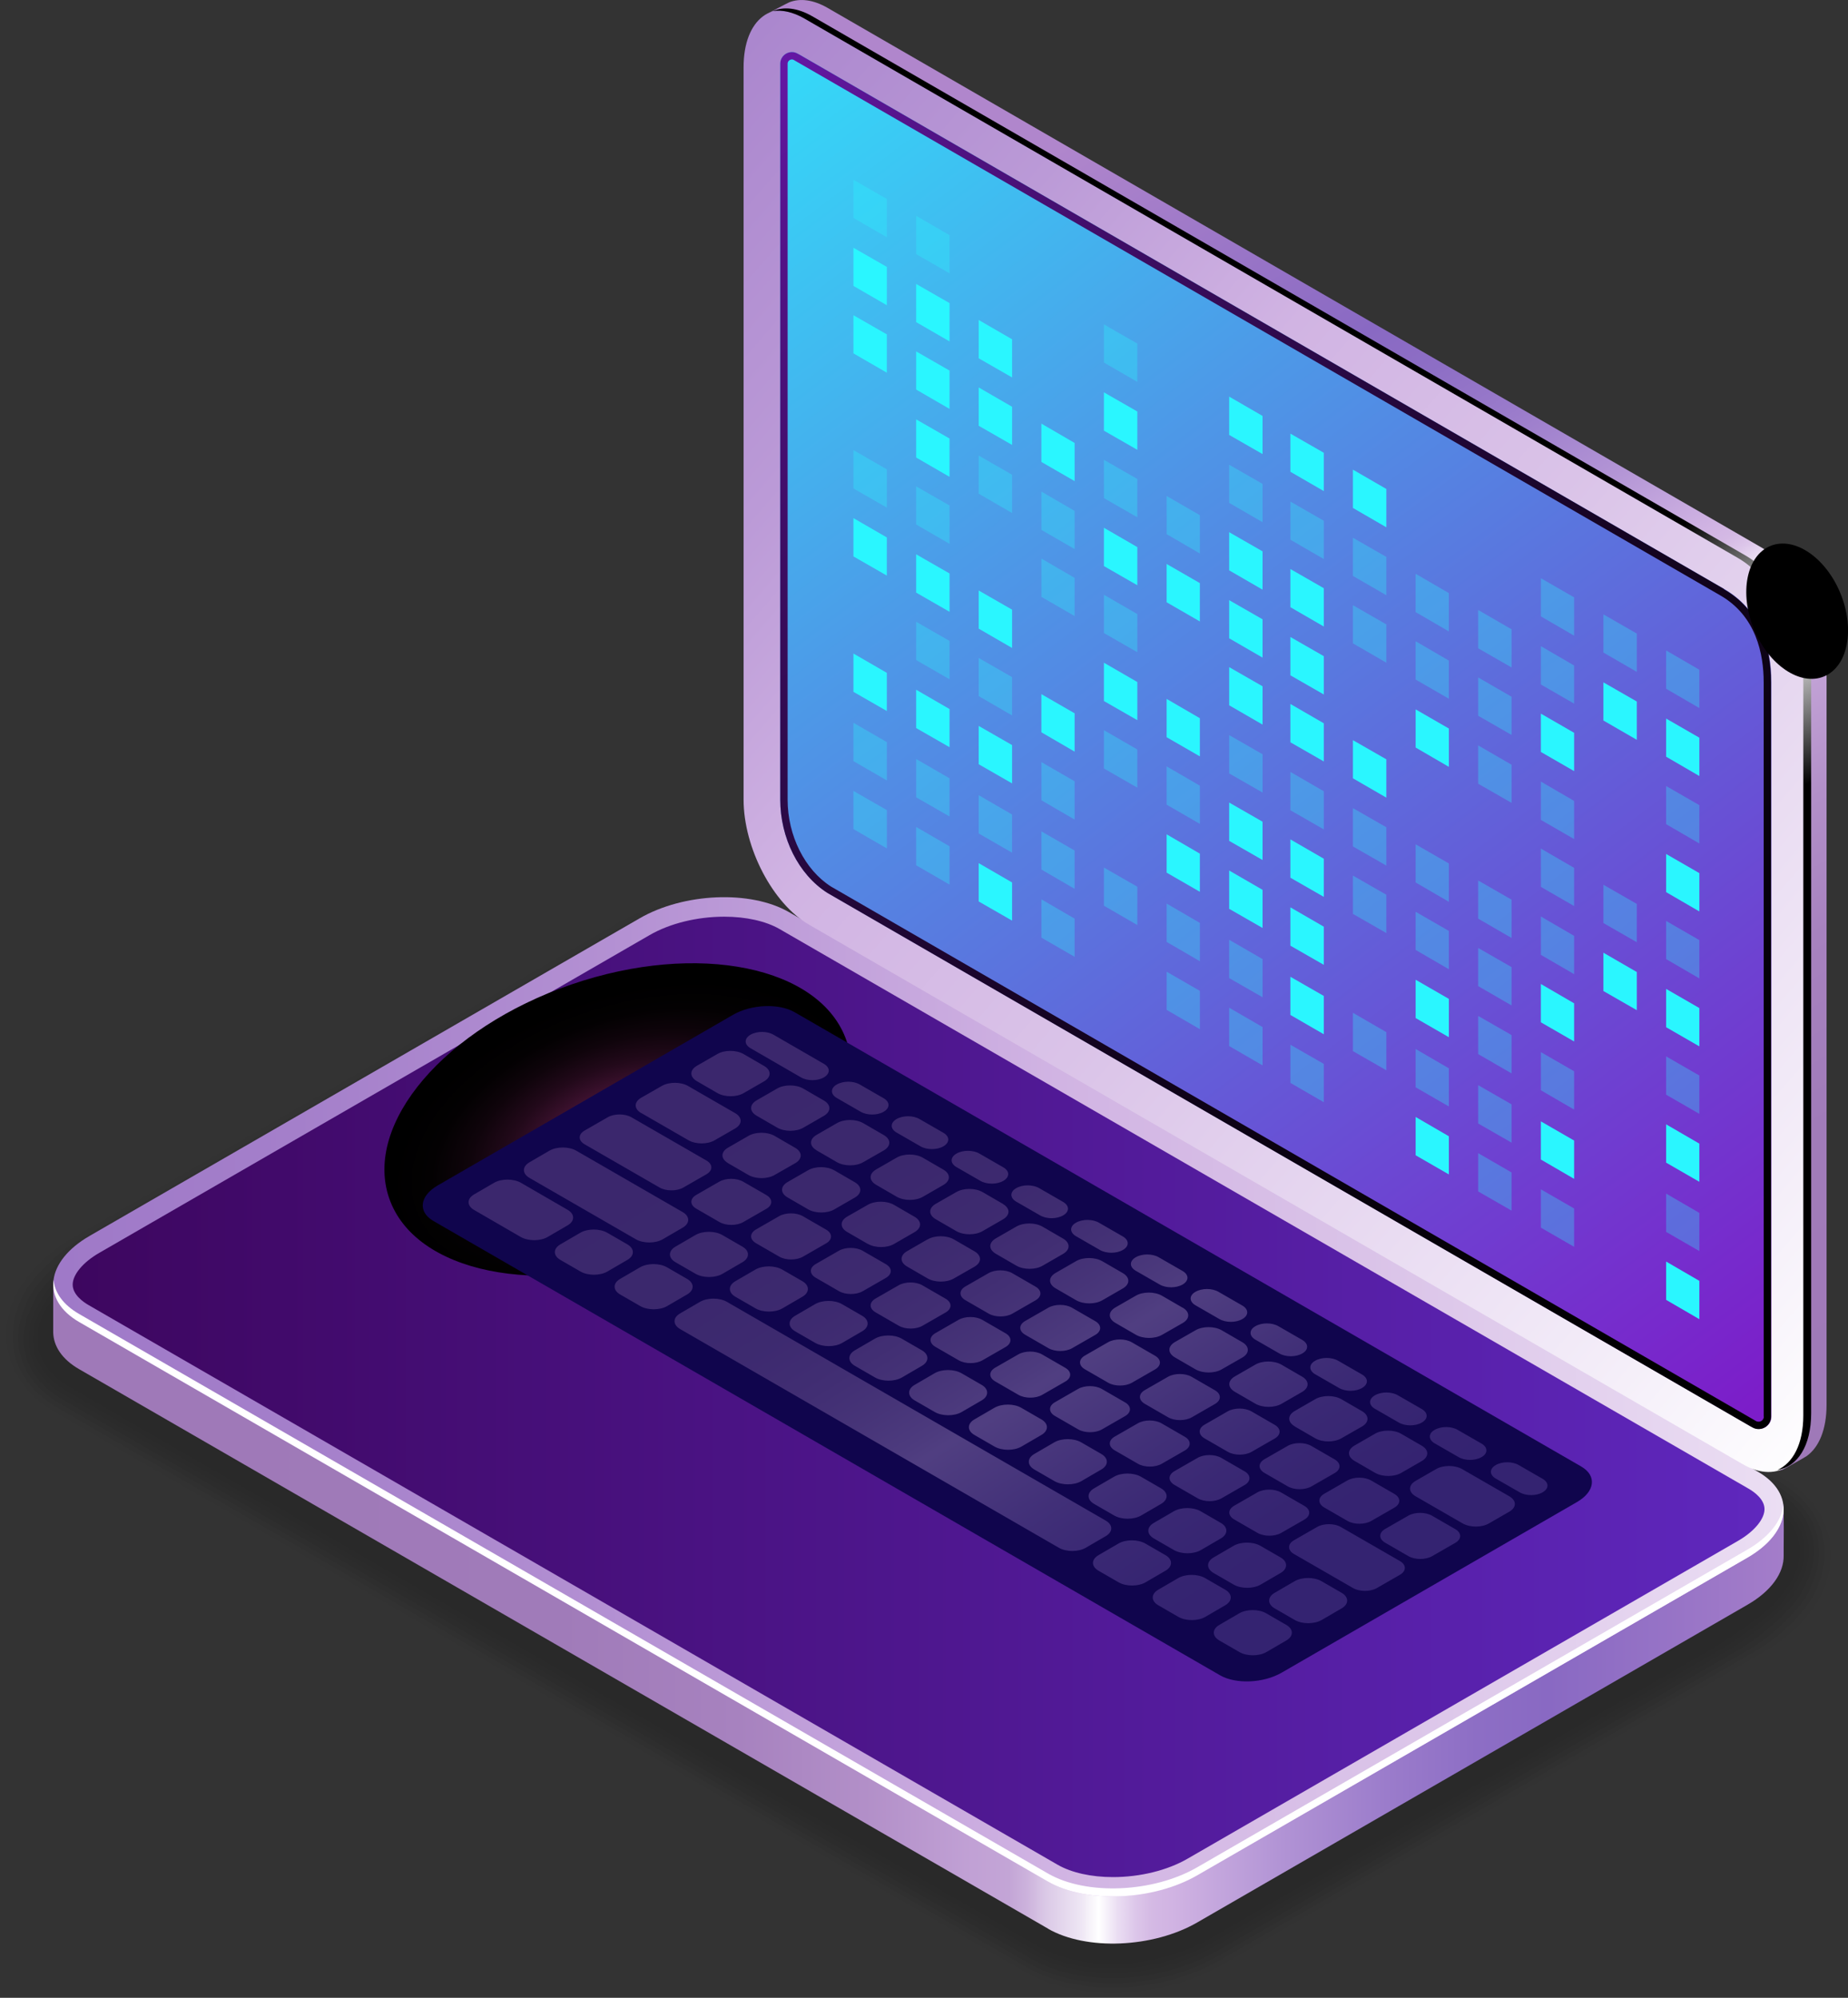 <svg xmlns="http://www.w3.org/2000/svg" width="555" height="600" viewBox="0 0 555 600" fill="none"><rect x="0" y="0" width="555" height="600" fill="#333333" stroke="none"/><g clip-path="url(#clip0_767_6589)"><g opacity="0.2"><path opacity="0.09" d="M184.869 277.574C194.309 272.115 206.207 269.213 218.155 269.312C222.973 269.361 227.546 270 231.774 270.984C236.347 272.066 241.657 274.23 245.345 276.344L535.235 443.754C545.216 449.508 550.427 458.607 549.788 468.541C549.641 471.344 548.952 474.049 547.969 476.705C545.412 483.738 538.283 491.213 530.17 495.885L367.378 589.918C365.313 591.098 362.658 592.426 360.396 593.361C352.529 596.607 343.63 598.426 334.583 598.475C324.258 598.525 314.867 596.312 307.492 592.033L16.471 424.082C6.49 418.328 1.327 409.18 1.967 399.246C2.114 396.836 2.655 394.525 3.392 392.213C5.752 384.738 13.177 376.771 21.683 371.853L184.869 277.623V277.574Z" fill="black"></path><path opacity="0.18" d="M185.557 278.852C194.997 273.393 206.945 270.59 218.745 270.836C223.564 270.934 228.087 271.721 232.266 272.754C236.396 273.787 242.395 276.344 245.689 278.262L534.448 445.033C544.38 450.738 549.051 459.836 547.822 469.475C547.477 472.131 546.642 474.689 545.609 477.246C543.102 483.492 534.891 491.459 527.614 495.689L367.132 588.344C365.313 589.426 362.264 590.951 360.249 591.787C352.529 595.033 343.778 596.902 334.878 597C324.75 597.098 315.408 594.984 308.18 590.803L17.209 422.803C7.228 417.049 2.606 407.902 3.933 398.213C4.228 395.902 4.966 393.738 5.753 391.475C8.113 384.836 16.668 376.328 24.338 371.902L185.557 278.803V278.852Z" fill="black"></path><path opacity="0.27" d="M186.295 280.131C195.686 274.721 207.732 271.967 219.384 272.361C224.153 272.557 228.677 273.393 232.807 274.475C236.445 275.41 243.132 278.459 246.082 280.18L533.76 446.311C543.642 452.016 547.772 461.016 545.953 470.459C545.461 473.016 544.429 475.377 543.347 477.885C540.938 483.393 531.645 491.803 525.155 495.541L366.984 586.869C365.362 587.803 362.018 589.525 360.248 590.311C352.677 593.557 344.023 595.525 335.271 595.672C325.29 595.82 316.047 593.803 308.918 589.672L17.946 421.574C8.014 415.82 3.933 406.721 5.9 397.279C6.342 395.115 7.227 393.049 8.112 390.885C10.374 385.033 20.208 376.082 26.993 372.147L186.295 280.131Z" fill="black"></path><path opacity="0.36" d="M187.032 281.361C196.423 275.951 208.469 273.295 220.023 273.836C224.793 274.082 229.218 275.066 233.348 276.197C236.544 277.082 243.919 280.574 246.475 282.049L533.071 447.541C542.905 453.197 546.543 462.197 544.085 471.344C543.446 473.754 542.216 475.967 541.036 478.377C538.775 483.098 528.302 491.951 522.648 495.246L366.837 585.246C365.411 586.082 361.773 588 360.199 588.688C352.775 591.885 344.269 593.951 335.665 594.148C325.881 594.344 316.686 592.377 309.705 588.344L18.683 420.295C8.752 414.59 5.212 405.492 7.916 396.295C8.506 394.229 9.588 392.311 10.473 390.246C12.636 385.229 23.748 375.738 29.697 372.295L187.032 281.41V281.361Z" fill="black"></path><path opacity="0.45" d="M187.77 282.639C197.111 277.229 209.256 274.672 220.662 275.361C225.432 275.656 229.808 276.787 233.839 277.967C236.543 278.754 244.607 282.688 246.819 283.967L532.285 448.82C542.069 454.475 545.215 463.377 542.118 472.279C541.331 474.541 539.856 476.606 538.676 478.918C536.611 482.902 524.909 492.197 520.042 495L366.542 583.623C365.313 584.311 361.379 586.426 360.052 587.016C352.775 590.213 344.416 592.328 335.96 592.574C326.323 592.869 317.276 590.951 310.393 586.967L19.421 419.016C9.538 413.311 6.49 404.262 9.882 395.262C10.62 393.295 11.898 391.574 12.832 389.508C14.848 385.279 27.238 375.295 32.352 372.344L187.77 282.59V282.639Z" fill="black"></path><path opacity="0.55" d="M188.507 283.918C197.849 278.508 210.043 276.049 221.302 276.836C226.071 277.18 230.398 278.459 234.381 279.689C236.642 280.377 245.394 284.803 247.213 285.836L531.597 450.049C541.332 455.656 544.036 464.508 540.25 473.213C539.316 475.377 538.087 477.492 536.366 479.508C535.186 483.049 521.616 492.492 517.535 494.853L366.345 582.148C365.313 582.738 361.085 585.049 359.954 585.541C352.824 588.738 344.614 590.902 336.304 591.197C326.815 591.541 317.867 589.721 311.081 585.836L20.11 417.787C10.276 412.082 7.67 403.082 11.8 394.328C12.685 392.508 13.718 390.639 15.144 388.918C16.225 385.131 30.73 375 35.007 372.541L188.458 283.918H188.507Z" fill="black"></path><path opacity="0.64" d="M189.196 285.148C198.488 279.787 210.731 277.377 221.892 278.312C226.612 278.705 230.939 280.131 234.872 281.41C236.642 282 246.082 286.869 247.557 287.754L530.859 451.328C540.545 456.885 542.806 465.738 538.332 474.148C537.25 476.164 535.874 478.18 534.055 480.049C533.12 482.902 518.272 492.738 515.027 494.607L366.198 580.574C365.362 581.066 360.838 583.574 359.953 583.967C352.972 587.164 344.908 589.426 336.697 589.721C327.405 590.115 318.505 588.344 311.868 584.557L20.847 416.508C11.013 410.853 8.899 401.853 13.767 393.295C14.75 391.574 15.979 389.803 17.503 388.18C18.339 385.18 34.27 374.607 37.662 372.639L189.146 285.148H189.196Z" fill="black"></path><path opacity="0.73" d="M189.933 286.426C199.226 281.066 211.517 278.754 222.531 279.836C227.251 280.328 231.479 281.803 235.413 283.131C236.74 283.574 246.869 288.984 247.95 289.623L530.121 452.607C539.709 458.164 541.626 466.918 536.365 475.082C535.136 477 533.612 478.869 531.695 480.59C531.006 482.705 514.879 492.984 512.47 494.361L365.952 578.951C365.362 579.295 360.494 582 359.806 582.344C352.972 585.541 345.056 587.852 336.992 588.246C327.847 588.689 319.046 587.016 312.556 583.279L21.584 415.23C11.8 409.574 10.079 400.574 15.783 392.311C16.913 390.689 18.241 389.066 19.913 387.541C20.552 385.279 37.809 374.262 40.366 372.787L189.933 286.426Z" fill="black"></path><path opacity="0.82" d="M190.67 287.705C199.914 282.344 212.304 280.131 223.17 281.361C227.89 281.902 232.069 283.525 235.904 284.902C236.789 285.197 247.557 291.148 248.294 291.541L529.384 453.885C538.922 459.394 540.397 468.197 534.448 476.066C533.12 477.836 531.449 479.607 529.335 481.23C528.843 482.656 511.536 493.279 509.913 494.213L365.755 577.475C365.362 577.721 360.15 580.623 359.757 580.82C353.021 583.967 345.252 586.377 337.386 586.82C328.388 587.312 319.685 585.738 313.343 582.049L22.322 414C12.537 408.344 11.259 399.344 17.749 391.377C18.978 389.853 20.453 388.328 22.273 386.902C22.715 385.377 41.349 373.918 43.07 372.934L190.67 287.705Z" fill="black"></path><path opacity="0.91" d="M191.408 288.934C200.652 283.623 213.042 281.508 223.809 282.836C228.529 283.426 232.61 285.197 236.445 286.623C236.888 286.771 248.295 293.213 248.688 293.459L528.646 455.164C538.136 460.672 539.217 469.426 532.531 477C531.056 478.672 529.236 480.295 527.024 481.771C526.778 482.459 508.193 493.525 507.406 494.016L365.559 575.951C365.559 575.951 359.855 579.197 359.659 579.295C353.07 582.443 345.449 584.902 337.681 585.393C328.88 585.934 320.226 584.459 313.982 580.82L23.059 412.721C13.324 407.115 12.439 398.016 19.716 390.344C21.093 388.918 22.715 387.492 24.633 386.213C24.829 385.475 44.89 373.525 45.726 373.033L191.408 288.885V288.934Z" fill="black"></path><path d="M314.769 579.492L23.748 411.443C12.242 404.803 13.717 393.197 26.944 385.574L192.096 290.213C205.371 282.541 225.432 281.705 236.937 288.344L527.909 456.393C539.414 463.033 537.939 474.639 524.713 482.262L359.56 577.623C346.285 585.295 326.225 586.131 314.719 579.492H314.769Z" fill="black"></path></g><path d="M314.769 579.246L23.748 411.197C18.634 408.246 16.078 404.312 15.979 400.18C15.979 400.033 15.979 385.918 15.979 385.771C16.078 380.754 19.765 389.459 26.944 385.328L192.097 289.967C205.372 282.295 225.432 281.459 236.937 288.098L527.909 456.148C531.744 458.361 534.547 448.967 535.53 451.967C535.874 452.951 535.628 466.131 535.677 467.164C535.776 472.328 532.088 477.787 524.713 482.016L359.56 577.377C346.285 585.049 326.225 585.885 314.72 579.246H314.769Z" fill="url(#paint0_linear_767_6589)"></path><path d="M314.769 565.082L23.748 397.033C12.242 390.393 13.717 378.787 26.944 371.164L192.096 275.803C205.371 268.131 225.432 267.295 236.937 273.934L527.909 441.984C539.414 448.623 537.939 460.23 524.713 467.852L359.56 563.213C346.285 570.885 326.225 571.721 314.719 565.082H314.769Z" fill="url(#paint1_linear_767_6589)"></path><path d="M334.239 563.754C327.7 563.754 321.8 562.426 317.669 560.066L26.698 392.016C24.878 390.984 21.83 388.771 21.83 385.82C21.83 382.869 24.829 379.131 29.893 376.23L195.046 280.869C201.143 277.328 209.354 275.312 217.516 275.312C224.055 275.312 229.955 276.639 234.085 279L525.057 447.049C526.876 448.082 529.924 450.295 529.924 453.246C529.924 456.197 526.925 459.934 521.861 462.836L356.708 558.197C350.612 561.738 342.401 563.754 334.239 563.754Z" fill="url(#paint2_linear_767_6589)"></path><path d="M524.713 465.443L359.56 560.803C346.285 568.475 326.225 569.312 314.72 562.672L23.748 394.623C18.979 391.869 16.471 388.279 16.078 384.443C15.488 389.115 17.995 393.689 23.748 397.033L314.72 565.082C326.225 571.721 346.285 570.885 359.56 563.213L524.713 467.852C532.482 463.377 536.169 457.525 535.579 452.164C534.989 456.836 531.302 461.656 524.713 465.443Z" fill="white"></path><path style="mix-blend-mode:color-dodge" d="M254.244 312.59C261.963 335.016 237.429 363.738 199.521 376.771C161.564 389.803 124.59 382.23 116.87 359.853C109.151 337.426 133.686 308.705 171.594 295.672C209.551 282.639 246.525 290.213 254.244 312.59Z" fill="url(#paint3_radial_767_6589)"></path><path d="M366.443 503.164L130.146 366.689C125.426 363.934 126.016 359.164 131.473 356.016L220.171 304.771C225.628 301.623 233.889 301.279 238.609 303.984L474.906 440.459C479.627 443.213 479.037 447.984 473.579 451.131L384.881 502.377C379.424 505.525 371.164 505.869 366.443 503.164Z" fill="url(#paint4_linear_767_6589)"></path><path style="mix-blend-mode:screen" opacity="0.3" d="M225.383 314.803L240.526 323.557C242.444 324.689 245.541 324.689 247.459 323.557C249.376 322.426 249.376 320.656 247.459 319.525L232.315 310.77C230.398 309.639 227.3 309.639 225.383 310.77C223.465 311.902 223.465 313.672 225.383 314.803ZM251.294 329.754L258.472 333.885C260.39 335.016 263.487 335.016 265.405 333.885C267.322 332.754 267.322 330.984 265.405 329.852L258.226 325.721C256.309 324.59 253.211 324.59 251.294 325.721C249.376 326.803 249.376 328.623 251.294 329.754ZM269.24 340.131L276.418 344.262C278.336 345.393 281.433 345.393 283.351 344.262C285.268 343.131 285.268 341.361 283.351 340.23L276.172 336.098C274.255 334.967 271.157 334.967 269.24 336.098C267.322 337.229 267.322 339 269.24 340.131ZM287.235 350.508L294.414 354.639C296.331 355.77 299.429 355.77 301.346 354.639C303.264 353.508 303.264 351.738 301.346 350.607L294.168 346.475C292.25 345.344 289.153 345.344 287.235 346.475C285.318 347.607 285.318 349.377 287.235 350.508ZM305.181 360.885L312.36 365.016C314.277 366.148 317.375 366.148 319.292 365.016C321.21 363.934 321.21 362.115 319.292 360.984L312.114 356.852C310.196 355.721 307.099 355.721 305.181 356.852C303.264 357.934 303.264 359.754 305.181 360.885ZM323.127 371.262L330.306 375.393C332.223 376.525 335.321 376.525 337.238 375.393C339.156 374.311 339.156 372.492 337.238 371.361L330.06 367.229C328.142 366.098 325.045 366.098 323.127 367.229C321.21 368.311 321.21 370.131 323.127 371.262ZM341.073 381.639L348.252 385.771C350.169 386.902 353.267 386.902 355.184 385.771C357.102 384.639 357.102 382.869 355.184 381.738L348.006 377.607C346.088 376.475 342.991 376.475 341.073 377.607C339.156 378.738 339.156 380.508 341.073 381.639ZM359.019 392.016L366.198 396.148C368.115 397.279 371.213 397.279 373.13 396.148C375.048 395.066 375.048 393.246 373.13 392.115L365.952 387.984C364.034 386.852 360.937 386.852 359.019 387.984C357.102 389.066 357.102 390.885 359.019 392.016ZM377.015 402.344L384.193 406.475C386.11 407.607 389.208 407.607 391.126 406.475C393.043 405.393 393.043 403.574 391.126 402.443L383.947 398.311C382.03 397.18 378.932 397.18 377.015 398.311C375.097 399.393 375.097 401.213 377.015 402.344ZM394.961 412.721L402.139 416.852C404.057 417.984 407.154 417.984 409.072 416.852C410.989 415.721 410.989 413.951 409.072 412.82L401.893 408.689C399.976 407.557 396.878 407.557 394.961 408.689C393.043 409.77 393.043 411.59 394.961 412.721ZM412.907 423.098L420.085 427.23C422.003 428.361 425.1 428.361 427.018 427.23C428.935 426.148 428.935 424.328 427.018 423.197L419.839 419.066C417.922 417.934 414.824 417.934 412.907 419.066C410.989 420.197 410.989 421.967 412.907 423.098ZM430.853 433.475L438.031 437.607C439.949 438.738 443.046 438.738 444.964 437.607C446.881 436.525 446.881 434.705 444.964 433.574L437.785 429.443C435.868 428.311 432.77 428.311 430.853 429.443C428.935 430.525 428.935 432.344 430.853 433.475ZM449.192 444.049L456.371 448.18C458.288 449.311 461.386 449.311 463.303 448.18C465.221 447.049 465.221 445.279 463.303 444.148L456.125 440.016C454.207 438.885 451.11 438.885 449.192 440.016C447.275 441.148 447.275 442.918 449.192 444.049ZM209.256 324.689L215.451 328.279C217.663 329.557 221.204 329.557 223.367 328.279L229.513 324.738C231.676 323.459 231.676 321.443 229.513 320.164L223.318 316.574C221.105 315.295 217.565 315.295 215.402 316.574L209.256 320.115C207.093 321.393 207.093 323.41 209.256 324.689ZM241.313 338.656L247.459 335.115C249.622 333.836 249.622 331.82 247.459 330.541L241.264 326.951C239.051 325.672 235.511 325.672 233.348 326.951L227.202 330.492C225.039 331.77 225.039 333.787 227.202 335.066L233.397 338.656C235.61 339.934 239.15 339.934 241.313 338.656ZM245.148 345.443L251.343 349.033C253.556 350.311 257.096 350.311 259.259 349.033L265.454 345.492C267.617 344.213 267.617 342.197 265.454 340.918L259.259 337.328C257.046 336.049 253.506 336.049 251.343 337.328L245.197 340.869C243.034 342.148 243.034 344.164 245.197 345.443H245.148ZM263.094 355.82L269.289 359.41C271.502 360.689 275.042 360.689 277.205 359.41L283.351 355.869C285.514 354.59 285.514 352.574 283.351 351.295L277.156 347.705C274.943 346.426 271.403 346.426 269.24 347.705L263.094 351.246C260.931 352.525 260.931 354.541 263.094 355.82ZM301.297 361.623L295.102 358.033C292.889 356.754 289.349 356.754 287.186 358.033L280.991 361.574C278.828 362.852 278.828 364.869 280.991 366.148L287.186 369.738C289.398 371.016 292.939 371.016 295.102 369.738L301.248 366.197C303.411 364.918 303.411 362.902 301.248 361.623H301.297ZM319.292 372L313.097 368.41C310.885 367.131 307.345 367.131 305.181 368.41L299.035 371.951C296.872 373.229 296.872 375.246 299.035 376.525L305.23 380.115C307.443 381.393 310.983 381.393 313.146 380.115L319.292 376.574C321.456 375.295 321.456 373.279 319.292 372ZM337.238 382.377L331.043 378.787C328.831 377.508 325.291 377.508 323.127 378.787L316.981 382.328C314.818 383.607 314.818 385.623 316.981 386.902L323.176 390.492C325.389 391.771 328.929 391.771 331.092 390.492L337.238 386.951C339.402 385.672 339.402 383.656 337.238 382.377ZM355.184 392.754L348.989 389.164C346.777 387.885 343.237 387.885 341.073 389.164L334.927 392.705C332.764 393.984 332.764 396 334.927 397.279L341.122 400.869C343.335 402.148 346.875 402.148 349.038 400.869L355.233 397.328C357.397 396.049 357.397 394.033 355.233 392.754H355.184ZM373.13 403.131L366.935 399.541C364.723 398.262 361.183 398.262 359.019 399.541L352.824 403.082C350.661 404.361 350.661 406.377 352.824 407.656L359.019 411.246C361.232 412.525 364.772 412.525 366.935 411.246L373.13 407.705C375.294 406.426 375.294 404.41 373.13 403.131ZM391.076 413.459L384.881 409.869C382.669 408.59 379.129 408.59 376.965 409.869L370.819 413.41C368.656 414.689 368.656 416.705 370.819 417.984L377.015 421.574C379.227 422.852 382.767 422.852 384.93 421.574L391.076 418.033C393.24 416.754 393.24 414.738 391.076 413.459ZM388.766 428.361L394.961 431.951C397.173 433.23 400.713 433.23 402.877 431.951L409.072 428.41C411.235 427.131 411.235 425.115 409.072 423.836L402.877 420.246C400.664 418.967 397.124 418.967 394.961 420.246L388.815 423.787C386.651 425.066 386.651 427.082 388.815 428.361H388.766ZM427.018 434.213L420.823 430.623C418.61 429.344 415.07 429.344 412.907 430.623L406.761 434.164C404.597 435.443 404.597 437.459 406.761 438.738L412.956 442.328C415.168 443.607 418.708 443.607 420.872 442.328L427.018 438.787C429.181 437.508 429.181 435.492 427.018 434.213ZM453.322 449.41L439.162 441.246C436.949 439.967 433.409 439.967 431.246 441.246L425.1 444.787C422.937 446.066 422.937 448.082 425.1 449.361L439.26 457.525C441.473 458.803 445.013 458.803 447.176 457.525L453.322 453.984C455.485 452.705 455.485 450.689 453.322 449.41ZM192.588 334.279L206.748 342.443C208.961 343.721 212.501 343.721 214.664 342.443L220.81 338.902C222.974 337.623 222.974 335.607 220.81 334.328L206.65 326.164C204.437 324.885 200.897 324.885 198.734 326.164L192.539 329.705C190.376 330.984 190.376 333 192.539 334.279H192.588ZM218.548 349.279L224.744 352.869C226.956 354.148 230.496 354.148 232.659 352.869L238.855 349.328C241.018 348.049 241.018 346.033 238.855 344.754L232.659 341.164C230.447 339.885 226.907 339.885 224.744 341.164L218.598 344.705C216.434 345.984 216.434 348 218.598 349.279H218.548ZM242.69 363.197C244.902 364.475 248.442 364.475 250.606 363.197L256.751 359.656C258.915 358.377 258.915 356.361 256.751 355.082L250.556 351.492C248.344 350.213 244.804 350.213 242.64 351.492L236.495 355.033C234.331 356.311 234.331 358.328 236.495 359.607L242.69 363.197ZM260.636 373.574C262.848 374.852 266.388 374.852 268.552 373.574L274.697 370.033C276.861 368.754 276.861 366.738 274.697 365.459L268.502 361.869C266.29 360.59 262.75 360.59 260.586 361.869L254.391 365.41C252.228 366.689 252.228 368.705 254.391 369.984L260.586 373.574H260.636ZM278.533 372.246L272.387 375.787C270.223 377.066 270.223 379.082 272.387 380.361L278.582 383.951C280.794 385.23 284.334 385.23 286.498 383.951L292.693 380.41C294.856 379.131 294.856 377.115 292.693 375.836L286.498 372.246C284.285 370.967 280.745 370.967 278.582 372.246H278.533ZM296.872 382.377L289.939 386.361C287.973 387.492 287.973 389.361 289.939 390.492L296.921 394.525C298.888 395.656 302.084 395.656 304.05 394.525L310.983 390.541C312.95 389.41 312.95 387.541 310.983 386.41L304.001 382.377C302.035 381.246 298.839 381.246 296.872 382.377ZM314.818 392.754L307.885 396.738C305.919 397.869 305.919 399.738 307.885 400.869L314.867 404.902C316.834 406.033 320.03 406.033 321.996 404.902L328.929 400.918C330.896 399.787 330.896 397.918 328.929 396.787L321.947 392.754C319.981 391.623 316.785 391.623 314.818 392.754ZM332.764 403.131L325.831 407.115C323.865 408.246 323.865 410.115 325.831 411.246L332.813 415.279C334.78 416.41 337.976 416.41 339.942 415.279L346.875 411.295C348.842 410.164 348.842 408.295 346.875 407.164L339.893 403.131C337.927 402 334.731 402 332.764 403.131ZM350.759 413.508L343.827 417.492C341.86 418.623 341.86 420.492 343.827 421.623L350.808 425.656C352.775 426.787 355.971 426.787 357.938 425.656L364.87 421.672C366.837 420.541 366.837 418.672 364.87 417.541L357.888 413.508C355.922 412.377 352.726 412.377 350.759 413.508ZM368.705 423.885L361.773 427.869C359.806 429 359.806 430.869 361.773 432L368.754 436.033C370.721 437.164 373.917 437.164 375.884 436.033L382.816 432.049C384.783 430.918 384.783 429.049 382.816 427.918L375.835 423.885C373.868 422.754 370.672 422.754 368.705 423.885ZM393.879 446.41L400.811 442.426C402.778 441.295 402.778 439.426 400.811 438.295L393.83 434.262C391.863 433.131 388.667 433.131 386.701 434.262L379.768 438.246C377.801 439.377 377.801 441.246 379.768 442.377L386.75 446.41C388.716 447.541 391.912 447.541 393.879 446.41ZM411.825 456.787L418.758 452.803C420.724 451.672 420.724 449.803 418.758 448.672L411.776 444.639C409.809 443.508 406.613 443.508 404.647 444.639L397.714 448.623C395.747 449.754 395.747 451.623 397.714 452.754L404.696 456.787C406.662 457.918 409.858 457.918 411.825 456.787ZM437.048 459.246L430.066 455.213C428.099 454.082 424.903 454.082 422.937 455.213L416.004 459.197C414.038 460.328 414.038 462.197 416.004 463.328L422.986 467.361C424.953 468.492 428.149 468.492 430.115 467.361L437.048 463.377C439.014 462.246 439.014 460.377 437.048 459.246ZM175.576 343.672L198.095 356.656C200.062 357.787 203.257 357.787 205.224 356.656L212.157 352.672C214.123 351.541 214.123 349.672 212.157 348.541L189.638 335.557C187.671 334.426 184.476 334.426 182.509 335.557L175.576 339.541C173.61 340.672 173.61 342.541 175.576 343.672ZM209.108 363L216.09 367.033C218.057 368.164 221.253 368.164 223.219 367.033L230.152 363.049C232.119 361.918 232.119 360.049 230.152 358.918L223.17 354.885C221.204 353.754 218.008 353.754 216.041 354.885L209.108 358.869C207.142 360 207.142 361.869 209.108 363ZM227.054 373.377L234.036 377.41C236.003 378.541 239.199 378.541 241.165 377.41L248.098 373.426C250.065 372.295 250.065 370.426 248.098 369.295L241.116 365.262C239.15 364.131 235.954 364.131 233.987 365.262L227.054 369.246C225.088 370.377 225.088 372.246 227.054 373.377ZM245 383.754L251.982 387.787C253.949 388.918 257.145 388.918 259.111 387.787L266.044 383.803C268.011 382.672 268.011 380.803 266.044 379.672L259.062 375.639C257.096 374.508 253.9 374.508 251.933 375.639L245 379.623C243.034 380.754 243.034 382.623 245 383.754ZM277.058 398.164L283.99 394.18C285.957 393.049 285.957 391.18 283.99 390.049L277.008 386.016C275.042 384.885 271.846 384.885 269.879 386.016L262.947 390C260.98 391.131 260.98 393 262.947 394.131L269.928 398.164C271.895 399.295 275.091 399.295 277.058 398.164ZM295.053 408.541L301.985 404.557C303.952 403.426 303.952 401.557 301.985 400.426L295.004 396.393C293.037 395.262 289.841 395.262 287.874 396.393L280.942 400.377C278.975 401.508 278.975 403.377 280.942 404.508L287.923 408.541C289.89 409.672 293.086 409.672 295.053 408.541ZM312.999 418.918L319.931 414.934C321.898 413.803 321.898 411.934 319.931 410.803L312.95 406.77C310.983 405.639 307.787 405.639 305.82 406.77L298.888 410.754C296.921 411.885 296.921 413.754 298.888 414.885L305.87 418.918C307.836 420.049 311.032 420.049 312.999 418.918ZM330.945 429.295L337.877 425.311C339.844 424.18 339.844 422.311 337.877 421.18L330.896 417.148C328.929 416.016 325.733 416.016 323.766 417.148L316.834 421.131C314.867 422.262 314.867 424.131 316.834 425.262L323.816 429.295C325.782 430.426 328.978 430.426 330.945 429.295ZM348.891 439.623L355.823 435.639C357.79 434.508 357.79 432.639 355.823 431.508L348.842 427.475C346.875 426.344 343.679 426.344 341.712 427.475L334.78 431.459C332.813 432.59 332.813 434.459 334.78 435.59L341.762 439.623C343.728 440.754 346.924 440.754 348.891 439.623ZM366.837 450L373.77 446.016C375.736 444.885 375.736 443.016 373.77 441.885L366.788 437.852C364.821 436.721 361.625 436.721 359.659 437.852L352.726 441.836C350.759 442.967 350.759 444.836 352.726 445.967L359.708 450C361.674 451.131 364.87 451.131 366.837 450ZM370.672 456.344L377.654 460.377C379.62 461.508 382.816 461.508 384.783 460.377L391.716 456.393C393.682 455.262 393.682 453.393 391.716 452.262L384.734 448.23C382.767 447.098 379.571 447.098 377.605 448.23L370.672 452.213C368.705 453.344 368.705 455.213 370.672 456.344ZM420.429 468.836L402.68 458.607C400.713 457.475 397.517 457.475 395.551 458.607L388.618 462.59C386.651 463.721 386.651 465.59 388.618 466.721L406.367 476.951C408.334 478.082 411.53 478.082 413.497 476.951L420.429 472.967C422.396 471.836 422.396 469.967 420.429 468.836ZM159.007 353.754L190.966 372.197C193.178 373.475 196.817 373.475 199.029 372.197L205.027 368.705C207.24 367.426 207.24 365.311 205.027 364.033L173.069 345.59C170.807 344.311 167.218 344.311 165.005 345.59L159.007 349.082C156.794 350.361 156.794 352.475 159.007 353.754ZM202.864 379.082L208.912 382.574C211.173 383.852 214.763 383.852 216.975 382.574L222.974 379.082C225.186 377.803 225.186 375.689 222.974 374.41L216.926 370.918C214.713 369.639 211.075 369.639 208.863 370.918L202.864 374.41C200.652 375.689 200.652 377.803 202.864 379.082ZM220.859 389.459L226.907 392.951C229.119 394.23 232.758 394.23 234.97 392.951L240.969 389.459C243.181 388.18 243.181 386.066 240.969 384.787L234.921 381.295C232.659 380.016 229.07 380.016 226.858 381.295L220.859 384.787C218.647 386.066 218.647 388.18 220.859 389.459ZM238.805 399.836L244.853 403.328C247.115 404.607 250.704 404.607 252.916 403.328L258.915 399.836C261.127 398.557 261.127 396.443 258.915 395.164L252.867 391.672C250.655 390.393 247.016 390.393 244.804 391.672L238.805 395.164C236.593 396.443 236.593 398.557 238.805 399.836ZM256.751 410.213L262.799 413.705C265.012 414.984 268.65 414.984 270.862 413.705L276.861 410.213C279.073 408.934 279.073 406.82 276.861 405.541L270.813 402.049C268.601 400.77 264.962 400.77 262.75 402.049L256.751 405.541C254.539 406.82 254.539 408.934 256.751 410.213ZM274.697 420.59L280.745 424.082C282.958 425.361 286.596 425.361 288.808 424.082L294.807 420.59C297.019 419.311 297.019 417.197 294.807 415.918L288.759 412.426C286.498 411.148 282.908 411.148 280.696 412.426L274.697 415.918C272.485 417.197 272.485 419.311 274.697 420.59ZM292.644 430.967L298.691 434.459C300.953 435.738 304.542 435.738 306.755 434.459L312.753 430.967C314.965 429.689 314.965 427.574 312.753 426.295L306.705 422.803C304.493 421.525 300.854 421.525 298.642 422.803L292.644 426.295C290.431 427.574 290.431 429.689 292.644 430.967ZM310.639 441.344L316.686 444.836C318.899 446.115 322.537 446.115 324.75 444.836L330.748 441.344C332.961 440.066 332.961 437.951 330.748 436.672L324.701 433.18C322.488 431.902 318.85 431.902 316.637 433.18L310.639 436.672C308.426 437.951 308.426 440.066 310.639 441.344ZM328.585 451.672L334.632 455.164C336.845 456.443 340.483 456.443 342.696 455.164L348.694 451.672C350.907 450.393 350.907 448.279 348.694 447L342.647 443.508C340.385 442.23 336.796 442.23 334.583 443.508L328.585 447C326.372 448.279 326.372 450.393 328.585 451.672ZM346.531 462.049L352.578 465.541C354.84 466.82 358.429 466.82 360.642 465.541L366.64 462.049C368.853 460.77 368.853 458.656 366.64 457.377L360.593 453.885C358.38 452.607 354.742 452.607 352.529 453.885L346.531 457.377C344.318 458.656 344.318 460.77 346.531 462.049ZM364.477 472.426L370.524 475.918C372.737 477.197 376.375 477.197 378.588 475.918L384.586 472.426C386.799 471.148 386.799 469.033 384.586 467.754L378.539 464.262C376.277 462.984 372.688 462.984 370.475 464.262L364.477 467.754C362.264 469.033 362.264 471.148 364.477 472.426ZM402.926 478.377L396.878 474.885C394.666 473.607 391.027 473.607 388.815 474.885L382.816 478.377C380.604 479.656 380.604 481.771 382.816 483.049L388.864 486.541C391.076 487.82 394.715 487.82 396.927 486.541L402.926 483.049C405.138 481.771 405.138 479.656 402.926 478.377ZM170.463 363.344L156.45 355.23C154.189 353.951 150.599 353.951 148.387 355.23L142.388 358.721C140.176 360 140.176 362.115 142.388 363.393L156.401 371.508C158.663 372.787 162.252 372.787 164.465 371.508L170.463 368.016C172.675 366.738 172.675 364.623 170.463 363.344ZM188.409 373.721L182.361 370.229C180.1 368.951 176.51 368.951 174.298 370.229L168.3 373.721C166.087 375 166.087 377.115 168.3 378.393L174.347 381.885C176.56 383.164 180.198 383.164 182.411 381.885L188.409 378.393C190.621 377.115 190.621 375 188.409 373.721ZM206.355 384.098L200.307 380.607C198.046 379.328 194.457 379.328 192.244 380.607L186.246 384.098C184.033 385.377 184.033 387.492 186.246 388.771L192.293 392.262C194.506 393.541 198.144 393.541 200.357 392.262L206.355 388.771C208.568 387.492 208.568 385.377 206.355 384.098ZM332.076 456.689L218.303 390.984C216.09 389.705 212.452 389.705 210.239 390.984L204.241 394.475C202.028 395.754 202.028 397.869 204.241 399.148L318.014 464.852C320.226 466.131 323.865 466.131 326.077 464.852L332.076 461.361C334.288 460.082 334.288 457.967 332.076 456.689ZM350.022 467.066L343.974 463.574C341.712 462.295 338.123 462.295 335.911 463.574L329.912 467.066C327.7 468.344 327.7 470.459 329.912 471.738L335.96 475.23C338.172 476.508 341.811 476.508 344.023 475.23L350.022 471.738C352.234 470.459 352.234 468.344 350.022 467.066ZM367.968 477.443L361.92 473.951C359.708 472.672 356.069 472.672 353.857 473.951L347.858 477.443C345.646 478.721 345.646 480.836 347.858 482.115L353.906 485.607C356.168 486.885 359.757 486.885 361.969 485.607L367.968 482.115C370.18 480.836 370.18 478.721 367.968 477.443ZM386.307 488.016L380.26 484.525C378.047 483.246 374.409 483.246 372.196 484.525L366.198 488.016C363.985 489.295 363.985 491.41 366.198 492.689L372.245 496.18C374.458 497.459 378.096 497.459 380.309 496.18L386.307 492.689C388.52 491.41 388.52 489.295 386.307 488.016Z" fill="url(#paint5_linear_767_6589)"></path><path d="M523.337 439.721L242.985 277.721C232.119 271.475 223.318 254.656 223.318 240.148V20.164C223.318 5.705 232.119 -0.984 242.985 5.312L523.337 167.312C534.202 173.557 543.003 190.377 543.003 204.885V424.869C543.003 439.328 534.202 446.016 523.337 439.721Z" fill="url(#paint6_linear_767_6589)"></path><path d="M525.844 428.41L248.492 268.131C239.74 262.574 234.332 251.459 234.332 240.148V19.131C234.332 16.426 237.282 14.754 239.592 16.131C239.838 16.279 240.084 16.426 240.232 16.475L517.83 176.902C528.204 182.902 531.99 193.574 531.99 204.885V425.41C531.99 428.311 528.893 430.082 526.385 428.656C526.188 428.557 526.041 428.459 525.943 428.41H525.844Z" fill="url(#paint7_linear_767_6589)"></path><path d="M517.781 176.902L240.232 16.475C240.232 16.475 239.887 16.279 239.592 16.131C237.282 14.754 234.332 16.426 234.332 19.131V240.197C234.332 251.557 239.74 262.623 248.492 268.18L525.844 428.459C525.844 428.459 526.09 428.607 526.287 428.705C528.794 430.131 531.892 428.311 531.892 425.459V204.934C531.892 193.574 528.155 182.951 517.732 176.951L517.781 176.902ZM529.728 425.41C529.728 426.393 528.942 426.984 528.155 426.984C527.909 426.984 527.614 426.934 527.368 426.787L249.573 266.262C241.707 261.246 236.544 250.967 236.544 240.197V19.131C236.544 18.344 237.232 17.852 237.822 17.852C238.019 17.852 238.265 17.902 238.462 18.049L516.65 178.82C527.418 185.016 529.679 196.426 529.679 204.934V425.459L529.728 425.41Z" fill="url(#paint8_linear_767_6589)"></path><path d="M528.892 164.361L248.541 2.361C244.263 -0.098 240.281 -0.59 237.036 0.689C236.642 0.836 231.136 3.738 230.742 3.984C234.086 2.361 238.314 2.656 242.985 5.361L523.337 167.361C534.203 173.607 543.003 190.426 543.003 204.934V424.918C543.003 433.967 539.562 439.918 534.35 441.639C534.793 441.639 535.284 441.492 536.071 441.049C536.317 440.902 542.266 437.557 542.512 437.361C546.248 434.754 548.559 429.393 548.559 421.918V201.934C548.559 187.475 539.758 170.656 528.892 164.361Z" fill="url(#paint9_linear_767_6589)"></path><path style="mix-blend-mode:screen" d="M524.271 166.869L243.919 4.869C239.445 2.311 235.364 1.918 232.07 3.344C234.872 2.902 238.117 3.59 241.559 5.557L521.911 167.557C532.777 173.803 541.578 190.623 541.578 205.131V425.115C541.578 433.672 538.48 439.426 533.76 441.492C539.808 440.508 543.938 434.311 543.938 424.426V204.442C543.938 189.983 535.137 173.164 524.271 166.869Z" fill="url(#paint10_radial_767_6589)"></path><path style="mix-blend-mode:color-dodge" d="M547.773 203.164C540.594 206.115 531.154 199.721 526.729 188.902C522.304 178.082 524.516 166.918 531.695 163.967C538.873 161.016 548.313 167.41 552.738 178.229C557.163 189.049 554.951 200.213 547.773 203.164Z" fill="url(#paint11_radial_767_6589)"></path><path d="M369.148 130.623L379.178 136.377V124.918L369.148 119.115V130.623Z" fill="#2AF6FF"></path><path opacity="0.3" d="M331.535 108.885L341.565 114.689V103.18L331.535 97.426V108.885Z" fill="#2AF6FF"></path><path opacity="0.3" d="M275.14 76.328L285.17 82.082V70.623L275.14 64.82V76.328Z" fill="#2AF6FF"></path><path opacity="0.3" d="M256.309 65.459L266.339 71.262V59.754L256.309 54V65.459Z" fill="#2AF6FF"></path><path opacity="0.3" d="M369.148 151.033L379.178 156.836V145.328L369.148 139.574V151.033Z" fill="#2AF6FF"></path><path d="M331.535 129.344L341.565 135.098V123.59L331.535 117.836V129.344Z" fill="#2AF6FF"></path><path d="M293.922 107.607L303.952 113.361V101.902L293.922 96.098V107.607Z" fill="#2AF6FF"></path><path d="M275.14 96.738L285.17 102.541V91.033L275.14 85.279V96.738Z" fill="#2AF6FF"></path><path d="M256.309 85.869L266.339 91.672V80.164L256.309 74.41V85.869Z" fill="#2AF6FF"></path><path d="M369.148 171.295L379.178 177.098V165.59L369.148 159.836V171.295Z" fill="#2AF6FF"></path><path opacity="0.3" d="M350.366 160.426L360.347 166.23V154.721L350.366 148.967V160.426Z" fill="#2AF6FF"></path><path opacity="0.3" d="M331.535 149.607L341.565 155.361V143.852L331.535 138.098V149.607Z" fill="#2AF6FF"></path><path d="M312.753 138.738L322.734 144.492V133.033L312.753 127.229V138.738Z" fill="#2AF6FF"></path><path d="M293.922 127.869L303.952 133.623V122.164L293.922 116.361V127.869Z" fill="#2AF6FF"></path><path d="M275.14 117L285.17 122.803V111.295L275.14 105.541V117Z" fill="#2AF6FF"></path><path d="M256.309 106.131L266.339 111.934V100.426L256.309 94.672V106.131Z" fill="#2AF6FF"></path><path d="M369.148 191.705L379.178 197.508V186L369.148 180.246V191.705Z" fill="#2AF6FF"></path><path d="M350.366 180.885L360.347 186.64V175.131L350.366 169.377V180.885Z" fill="#2AF6FF"></path><path d="M331.535 170.016L341.565 175.771V164.312L331.535 158.508V170.016Z" fill="#2AF6FF"></path><path opacity="0.3" d="M312.753 159.148L322.734 164.902V153.443L312.753 147.639V159.148Z" fill="#2AF6FF"></path><path opacity="0.3" d="M293.922 148.279L303.952 154.082V142.574L293.922 136.82V148.279Z" fill="#2AF6FF"></path><path d="M275.14 137.41L285.17 143.213V131.705L275.14 125.951V137.41Z" fill="#2AF6FF"></path><path d="M369.148 211.82L379.178 217.623V206.115L369.148 200.361V211.82Z" fill="#2AF6FF"></path><path opacity="0.3" d="M331.535 190.131L341.565 195.885V184.426L331.535 178.623V190.131Z" fill="#2AF6FF"></path><path opacity="0.3" d="M312.753 179.262L322.734 185.016V173.557L312.753 167.754V179.262Z" fill="#2AF6FF"></path><path opacity="0.3" d="M275.14 157.525L285.17 163.328V151.82L275.14 146.066V157.525Z" fill="#2AF6FF"></path><path opacity="0.3" d="M256.309 146.705L266.339 152.459V140.951L256.309 135.197V146.705Z" fill="#2AF6FF"></path><path opacity="0.3" d="M369.148 232.279L379.178 238.033V226.525L369.148 220.771V232.279Z" fill="#2AF6FF"></path><path d="M350.366 221.41L360.347 227.164V215.705L350.366 209.902V221.41Z" fill="#2AF6FF"></path><path d="M331.535 210.541L341.565 216.295V204.836L331.535 199.033V210.541Z" fill="#2AF6FF"></path><path d="M293.922 188.803L303.952 194.607V183.099L293.922 177.344V188.803Z" fill="#2AF6FF"></path><path d="M275.14 177.984L285.17 183.738V172.23L275.14 166.476V177.984Z" fill="#2AF6FF"></path><path d="M256.309 167.115L266.339 172.869V161.41L256.309 155.607V167.115Z" fill="#2AF6FF"></path><path d="M369.148 252.541L379.178 258.295V246.787L369.148 241.033V252.541Z" fill="#2AF6FF"></path><path opacity="0.3" d="M350.366 241.672L360.347 247.426V235.967L350.366 230.164V241.672Z" fill="#2AF6FF"></path><path opacity="0.3" d="M331.535 230.803L341.565 236.557V225.098L331.535 219.295V230.803Z" fill="#2AF6FF"></path><path d="M312.753 219.934L322.734 225.738V214.229L312.753 208.475V219.934Z" fill="#2AF6FF"></path><path opacity="0.3" d="M293.922 209.066L303.952 214.869V203.361L293.922 197.607V209.066Z" fill="#2AF6FF"></path><path opacity="0.3" d="M275.14 198.246L285.17 204V192.492L275.14 186.738V198.246Z" fill="#2AF6FF"></path><path d="M369.148 272.951L379.178 278.705V267.246L369.148 261.443V272.951Z" fill="#2AF6FF"></path><path d="M350.366 262.082L360.347 267.836V256.377L350.366 250.574V262.082Z" fill="#2AF6FF"></path><path opacity="0.3" d="M312.753 240.344L322.734 246.148V234.639L312.753 228.885V240.344Z" fill="#2AF6FF"></path><path d="M293.922 229.525L303.952 235.279V223.771L293.922 218.017V229.525Z" fill="#2AF6FF"></path><path d="M275.14 218.656L285.17 224.41V212.951L275.14 207.148V218.656Z" fill="#2AF6FF"></path><path d="M256.309 207.787L266.339 213.541V202.082L256.309 196.279V207.787Z" fill="#2AF6FF"></path><path opacity="0.3" d="M369.148 293.754L379.178 299.508V288.049L369.148 282.246V293.754Z" fill="#2AF6FF"></path><path opacity="0.3" d="M350.366 282.885L360.347 288.689V277.18L350.366 271.377V282.885Z" fill="#2AF6FF"></path><path opacity="0.3" d="M331.535 272.017L341.565 277.82V266.312L331.535 260.557V272.017Z" fill="#2AF6FF"></path><path opacity="0.3" d="M312.753 261.148L322.734 266.951V255.443L312.753 249.689V261.148Z" fill="#2AF6FF"></path><path opacity="0.3" d="M293.922 250.328L303.952 256.082V244.623L293.922 238.82V250.328Z" fill="#2AF6FF"></path><path opacity="0.3" d="M275.14 239.459L285.17 245.213V233.754L275.14 227.951V239.459Z" fill="#2AF6FF"></path><path opacity="0.3" d="M256.309 228.59L266.339 234.394V222.885L256.309 217.082V228.59Z" fill="#2AF6FF"></path><path opacity="0.3" d="M369.148 314.164L379.178 319.967V308.459L369.148 302.656V314.164Z" fill="#2AF6FF"></path><path opacity="0.3" d="M350.366 303.295L360.347 309.098V297.59L350.366 291.836V303.295Z" fill="#2AF6FF"></path><path opacity="0.3" d="M312.753 281.607L322.734 287.361V275.902L312.753 270.098V281.607Z" fill="#2AF6FF"></path><path d="M293.922 270.738L303.952 276.492V265.033L293.922 259.229V270.738Z" fill="#2AF6FF"></path><path opacity="0.3" d="M275.14 259.869L285.17 265.672V254.164L275.14 248.361V259.869Z" fill="#2AF6FF"></path><path opacity="0.3" d="M256.309 249L266.339 254.803V243.295L256.309 237.541V249Z" fill="#2AF6FF"></path><path opacity="0.3" d="M500.375 206.852L510.356 212.656V201.148L500.375 195.344V206.852Z" fill="#2AF6FF"></path><path opacity="0.3" d="M481.544 195.984L491.575 201.787V190.279L481.544 184.525V195.984Z" fill="#2AF6FF"></path><path opacity="0.3" d="M462.763 185.115L472.744 190.918V179.41L462.763 173.656V185.115Z" fill="#2AF6FF"></path><path d="M406.318 152.557L416.348 158.361V146.852L406.318 141.049V152.557Z" fill="#2AF6FF"></path><path d="M387.537 141.689L397.567 147.492V135.984L387.537 130.229V141.689Z" fill="#2AF6FF"></path><path d="M500.375 227.262L510.356 233.066V221.557L500.375 215.803V227.262Z" fill="#2AF6FF"></path><path d="M481.544 216.394L491.575 222.197V210.689L481.544 204.935V216.394Z" fill="#2AF6FF"></path><path opacity="0.3" d="M462.763 205.574L472.744 211.328V199.869L462.763 194.066V205.574Z" fill="#2AF6FF"></path><path opacity="0.3" d="M443.932 194.705L453.962 200.459V189L443.932 183.197V194.705Z" fill="#2AF6FF"></path><path opacity="0.3" d="M425.149 183.836L435.13 189.639V178.131L425.149 172.328V183.836Z" fill="#2AF6FF"></path><path opacity="0.3" d="M406.318 172.967L416.348 178.771V167.262L406.318 161.508V172.967Z" fill="#2AF6FF"></path><path opacity="0.3" d="M387.537 162.098L397.567 167.902V156.394L387.537 150.639V162.098Z" fill="#2AF6FF"></path><path opacity="0.3" d="M500.375 247.525L510.356 253.328V241.82L500.375 236.066V247.525Z" fill="#2AF6FF"></path><path d="M462.763 225.836L472.744 231.59V220.082L462.763 214.328V225.836Z" fill="#2AF6FF"></path><path opacity="0.3" d="M443.932 214.967L453.962 220.721V209.262L443.932 203.459V214.967Z" fill="#2AF6FF"></path><path opacity="0.3" d="M425.149 204.098L435.13 209.852V198.393L425.149 192.59V204.098Z" fill="#2AF6FF"></path><path opacity="0.3" d="M406.318 193.23L416.348 199.033V187.525L406.318 181.771V193.23Z" fill="#2AF6FF"></path><path d="M387.537 182.361L397.567 188.164V176.656L387.537 170.902V182.361Z" fill="#2AF6FF"></path><path d="M500.375 267.934L510.356 273.738V262.23L500.375 256.475V267.934Z" fill="#2AF6FF"></path><path opacity="0.3" d="M462.763 246.246L472.744 252V240.541L462.763 234.738V246.246Z" fill="#2AF6FF"></path><path opacity="0.3" d="M443.932 235.377L453.962 241.131V229.672L443.932 223.869V235.377Z" fill="#2AF6FF"></path><path d="M425.149 224.508L435.13 230.312V218.803L425.149 213.049V224.508Z" fill="#2AF6FF"></path><path d="M387.537 202.82L397.567 208.574V197.066L387.537 191.312V202.82Z" fill="#2AF6FF"></path><path opacity="0.3" d="M500.375 288.049L510.356 293.852V282.344L500.375 276.59V288.049Z" fill="#2AF6FF"></path><path opacity="0.3" d="M481.544 277.23L491.575 282.984V271.475L481.544 265.721V277.23Z" fill="#2AF6FF"></path><path opacity="0.3" d="M462.763 266.361L472.744 272.115V260.656L462.763 254.853V266.361Z" fill="#2AF6FF"></path><path d="M406.318 233.754L416.348 239.557V228.049L406.318 222.295V233.754Z" fill="#2AF6FF"></path><path d="M387.537 222.934L397.567 228.689V217.23L387.537 211.426V222.934Z" fill="#2AF6FF"></path><path d="M500.375 308.508L510.356 314.262V302.754L500.375 297V308.508Z" fill="#2AF6FF"></path><path d="M481.544 297.639L491.575 303.394V291.935L481.544 286.131V297.639Z" fill="#2AF6FF"></path><path opacity="0.3" d="M462.763 286.771L472.744 292.574V281.066L462.763 275.262V286.771Z" fill="#2AF6FF"></path><path opacity="0.3" d="M443.932 275.902L453.962 281.705V270.197L443.932 264.443V275.902Z" fill="#2AF6FF"></path><path opacity="0.3" d="M425.149 265.033L435.13 270.836V259.328L425.149 253.574V265.033Z" fill="#2AF6FF"></path><path opacity="0.3" d="M406.318 254.213L416.348 259.967V248.459L406.318 242.705V254.213Z" fill="#2AF6FF"></path><path opacity="0.3" d="M387.537 243.344L397.567 249.098V237.639L387.537 231.836V243.344Z" fill="#2AF6FF"></path><path opacity="0.3" d="M500.375 328.771L510.356 334.525V323.016L500.375 317.262V328.771Z" fill="#2AF6FF"></path><path d="M462.763 307.033L472.744 312.787V301.328L462.763 295.525V307.033Z" fill="#2AF6FF"></path><path opacity="0.3" d="M443.932 296.164L453.962 301.967V290.459L443.932 284.705V296.164Z" fill="#2AF6FF"></path><path opacity="0.3" d="M425.149 285.295L435.13 291.098V279.59L425.149 273.836V285.295Z" fill="#2AF6FF"></path><path opacity="0.3" d="M406.318 274.475L416.348 280.23V268.721L406.318 262.967V274.475Z" fill="#2AF6FF"></path><path d="M387.537 263.607L397.567 269.361V257.902L387.537 252.098V263.607Z" fill="#2AF6FF"></path><path d="M500.375 349.18L510.356 354.934V343.475L500.375 337.672V349.18Z" fill="#2AF6FF"></path><path opacity="0.3" d="M462.763 327.443L472.744 333.246V321.738L462.763 315.984V327.443Z" fill="#2AF6FF"></path><path opacity="0.3" d="M443.932 316.574L453.962 322.377V310.869L443.932 305.115V316.574Z" fill="#2AF6FF"></path><path d="M425.149 305.754L435.13 311.508V300L425.149 294.246V305.754Z" fill="#2AF6FF"></path><path d="M387.537 284.016L397.567 289.77V278.311L387.537 272.508V284.016Z" fill="#2AF6FF"></path><path opacity="0.3" d="M500.375 369.984L510.356 375.738V364.279L500.375 358.475V369.984Z" fill="#2AF6FF"></path><path d="M462.763 348.246L472.744 354.049V342.541L462.763 336.787V348.246Z" fill="#2AF6FF"></path><path opacity="0.3" d="M443.932 337.426L453.962 343.18V331.672L443.932 325.918V337.426Z" fill="#2AF6FF"></path><path opacity="0.3" d="M425.149 326.557L435.13 332.311V320.852L425.149 315.049V326.557Z" fill="#2AF6FF"></path><path opacity="0.3" d="M406.318 315.689L416.348 321.443V309.984L406.318 304.18V315.689Z" fill="#2AF6FF"></path><path d="M387.537 304.82L397.567 310.623V299.115L387.537 293.361V304.82Z" fill="#2AF6FF"></path><path d="M500.375 390.393L510.356 396.197V384.688L500.375 378.885V390.393Z" fill="#2AF6FF"></path><path opacity="0.3" d="M462.763 368.705L472.744 374.459V362.951L462.763 357.197V368.705Z" fill="#2AF6FF"></path><path opacity="0.3" d="M443.932 357.836L453.962 363.59V352.131L443.932 346.328V357.836Z" fill="#2AF6FF"></path><path d="M425.149 346.967L435.13 352.721V341.262L425.149 335.459V346.967Z" fill="#2AF6FF"></path><path opacity="0.3" d="M387.537 325.229L397.567 331.033V319.524L387.537 313.77V325.229Z" fill="#2AF6FF"></path></g><defs><linearGradient id="paint0_linear_767_6589" x1="27.485" y1="433.672" x2="567.685" y2="433.672" gradientUnits="userSpaceOnUse"><stop offset="0.06" stop-color="#9F79B8"></stop><stop offset="0.26" stop-color="#A07BB9"></stop><stop offset="0.36" stop-color="#A782BF"></stop><stop offset="0.43" stop-color="#B28FC8"></stop><stop offset="0.49" stop-color="#C1A1D5"></stop><stop offset="0.51" stop-color="#C3A5D6"></stop><stop offset="0.52" stop-color="#CCB2DC"></stop><stop offset="0.53" stop-color="#DAC8E6"></stop><stop offset="0.55" stop-color="#EEE6F4"></stop><stop offset="0.56" stop-color="white"></stop><stop offset="0.57" stop-color="#EBDFF3"></stop><stop offset="0.58" stop-color="#DDC7EA"></stop><stop offset="0.59" stop-color="#D4B9E4"></stop><stop offset="0.6" stop-color="#D1B4E3"></stop><stop offset="0.66" stop-color="#B294D5"></stop><stop offset="0.72" stop-color="#9B7CCB"></stop><stop offset="0.77" stop-color="#8D6EC5"></stop><stop offset="0.81" stop-color="#8969C3"></stop><stop offset="1" stop-color="#B086CC"></stop></linearGradient><linearGradient id="paint1_linear_767_6589" x1="16.028" y1="419.508" x2="535.677" y2="419.508" gradientUnits="userSpaceOnUse"><stop stop-color="#9F79C8"></stop><stop offset="0.14" stop-color="#A47FCA"></stop><stop offset="0.33" stop-color="#B491D3"></stop><stop offset="0.55" stop-color="#CDAFE1"></stop><stop offset="0.58" stop-color="#D1B4E3"></stop><stop offset="0.76" stop-color="#DAC3E8"></stop><stop offset="1" stop-color="#EBDEF3"></stop></linearGradient><linearGradient id="paint2_linear_767_6589" x1="21.83" y1="419.508" x2="529.875" y2="419.508" gradientUnits="userSpaceOnUse"><stop stop-color="#3D065F"></stop><stop offset="1" stop-color="#5F27BD"></stop></linearGradient><radialGradient id="paint3_radial_767_6589" cx="0" cy="0" r="1" gradientUnits="userSpaceOnUse" gradientTransform="translate(187.907 341.47) rotate(-18.985) scale(72.622 42.856)"><stop stop-color="#972A74"></stop><stop offset="0.04" stop-color="#8A266A"></stop><stop offset="0.19" stop-color="#601A49"></stop><stop offset="0.35" stop-color="#3D112F"></stop><stop offset="0.51" stop-color="#22091A"></stop><stop offset="0.67" stop-color="#0F040B"></stop><stop offset="0.83" stop-color="#030102"></stop><stop offset="1"></stop></radialGradient><linearGradient id="paint4_linear_767_6589" x1="2027.92" y1="1493.34" x2="1912.23" y2="1219.81" gradientUnits="userSpaceOnUse"><stop stop-color="#3D065F"></stop><stop offset="1" stop-color="#10054D"></stop></linearGradient><linearGradient id="paint5_linear_767_6589" x1="236.74" y1="300.049" x2="369.493" y2="508.345" gradientUnits="userSpaceOnUse"><stop offset="0.06" stop-color="#9F79B8"></stop><stop offset="0.25" stop-color="#A17BB9"></stop><stop offset="0.35" stop-color="#A882C0"></stop><stop offset="0.42" stop-color="#B48FCB"></stop><stop offset="0.48" stop-color="#C5A2DB"></stop><stop offset="0.54" stop-color="#DBBAF0"></stop><stop offset="0.56" stop-color="#E6C6FA"></stop><stop offset="0.6" stop-color="#D6B6F0"></stop><stop offset="0.69" stop-color="#B494DC"></stop><stop offset="0.77" stop-color="#9C7CCE"></stop><stop offset="0.85" stop-color="#8E6EC5"></stop><stop offset="0.92" stop-color="#8969C3"></stop></linearGradient><linearGradient id="paint6_linear_767_6589" x1="43.12" y1="-72.885" x2="583.887" y2="396.694" gradientUnits="userSpaceOnUse"><stop stop-color="#9F79C8"></stop><stop offset="0.14" stop-color="#A27CC9"></stop><stop offset="0.27" stop-color="#AB87CE"></stop><stop offset="0.4" stop-color="#BB9AD7"></stop><stop offset="0.52" stop-color="#D1B4E3"></stop><stop offset="0.65" stop-color="#DAC3E8"></stop><stop offset="0.9" stop-color="#F3ECF8"></stop><stop offset="1" stop-color="white"></stop></linearGradient><linearGradient id="paint7_linear_767_6589" x1="542.02" y1="433.033" x2="189.568" y2="-34.533" gradientUnits="userSpaceOnUse"><stop offset="0.03" stop-color="#7C1DC9"></stop><stop offset="0.21" stop-color="#6E41D1"></stop><stop offset="0.62" stop-color="#4C9BE8"></stop><stop offset="1" stop-color="#2AF6FF"></stop></linearGradient><linearGradient id="paint8_linear_767_6589" x1="184.869" y1="-11.607" x2="559.738" y2="430.18" gradientUnits="userSpaceOnUse"><stop stop-color="#7C1DC9"></stop><stop offset="0.03" stop-color="#741BBC"></stop><stop offset="0.16" stop-color="#55148B"></stop><stop offset="0.3" stop-color="#3B0D60"></stop><stop offset="0.43" stop-color="#25083D"></stop><stop offset="0.57" stop-color="#150422"></stop><stop offset="0.71" stop-color="#09020F"></stop><stop offset="0.85" stop-color="#020003"></stop><stop offset="1"></stop></linearGradient><linearGradient id="paint9_linear_767_6589" x1="611.985" y1="451.869" x2="346.135" y2="27.211" gradientUnits="userSpaceOnUse"><stop offset="0.06" stop-color="#9F79B8"></stop><stop offset="0.26" stop-color="#A07BB9"></stop><stop offset="0.36" stop-color="#A782BF"></stop><stop offset="0.43" stop-color="#B28FC8"></stop><stop offset="0.49" stop-color="#C1A1D5"></stop><stop offset="0.51" stop-color="#C3A5D6"></stop><stop offset="0.52" stop-color="#CCB2DC"></stop><stop offset="0.53" stop-color="#DAC8E6"></stop><stop offset="0.55" stop-color="#EEE6F4"></stop><stop offset="0.56" stop-color="white"></stop><stop offset="0.57" stop-color="#EBDFF3"></stop><stop offset="0.58" stop-color="#DDC7EA"></stop><stop offset="0.59" stop-color="#D4B9E4"></stop><stop offset="0.6" stop-color="#D1B4E3"></stop><stop offset="0.66" stop-color="#B294D5"></stop><stop offset="0.72" stop-color="#9B7CCB"></stop><stop offset="0.77" stop-color="#8D6EC5"></stop><stop offset="0.81" stop-color="#8969C3"></stop><stop offset="1" stop-color="#B086CC"></stop></linearGradient><radialGradient id="paint10_radial_767_6589" cx="0" cy="0" r="1" gradientUnits="userSpaceOnUse" gradientTransform="translate(536.169 190.918) scale(45.185 45.197)"><stop stop-color="white"></stop><stop offset="1"></stop></radialGradient><radialGradient id="paint11_radial_767_6589" cx="0" cy="0" r="1" gradientUnits="userSpaceOnUse" gradientTransform="translate(674.86 128.929) rotate(67.665) scale(21.196 13.987)"><stop stop-color="#972A74"></stop><stop offset="0.04" stop-color="#8A266A"></stop><stop offset="0.19" stop-color="#601A49"></stop><stop offset="0.35" stop-color="#3D112F"></stop><stop offset="0.51" stop-color="#22091A"></stop><stop offset="0.67" stop-color="#0F040B"></stop><stop offset="0.83" stop-color="#030102"></stop><stop offset="1"></stop></radialGradient><clipPath id="clip0_767_6589"><rect width="555" height="600" fill="white"></rect></clipPath></defs></svg>